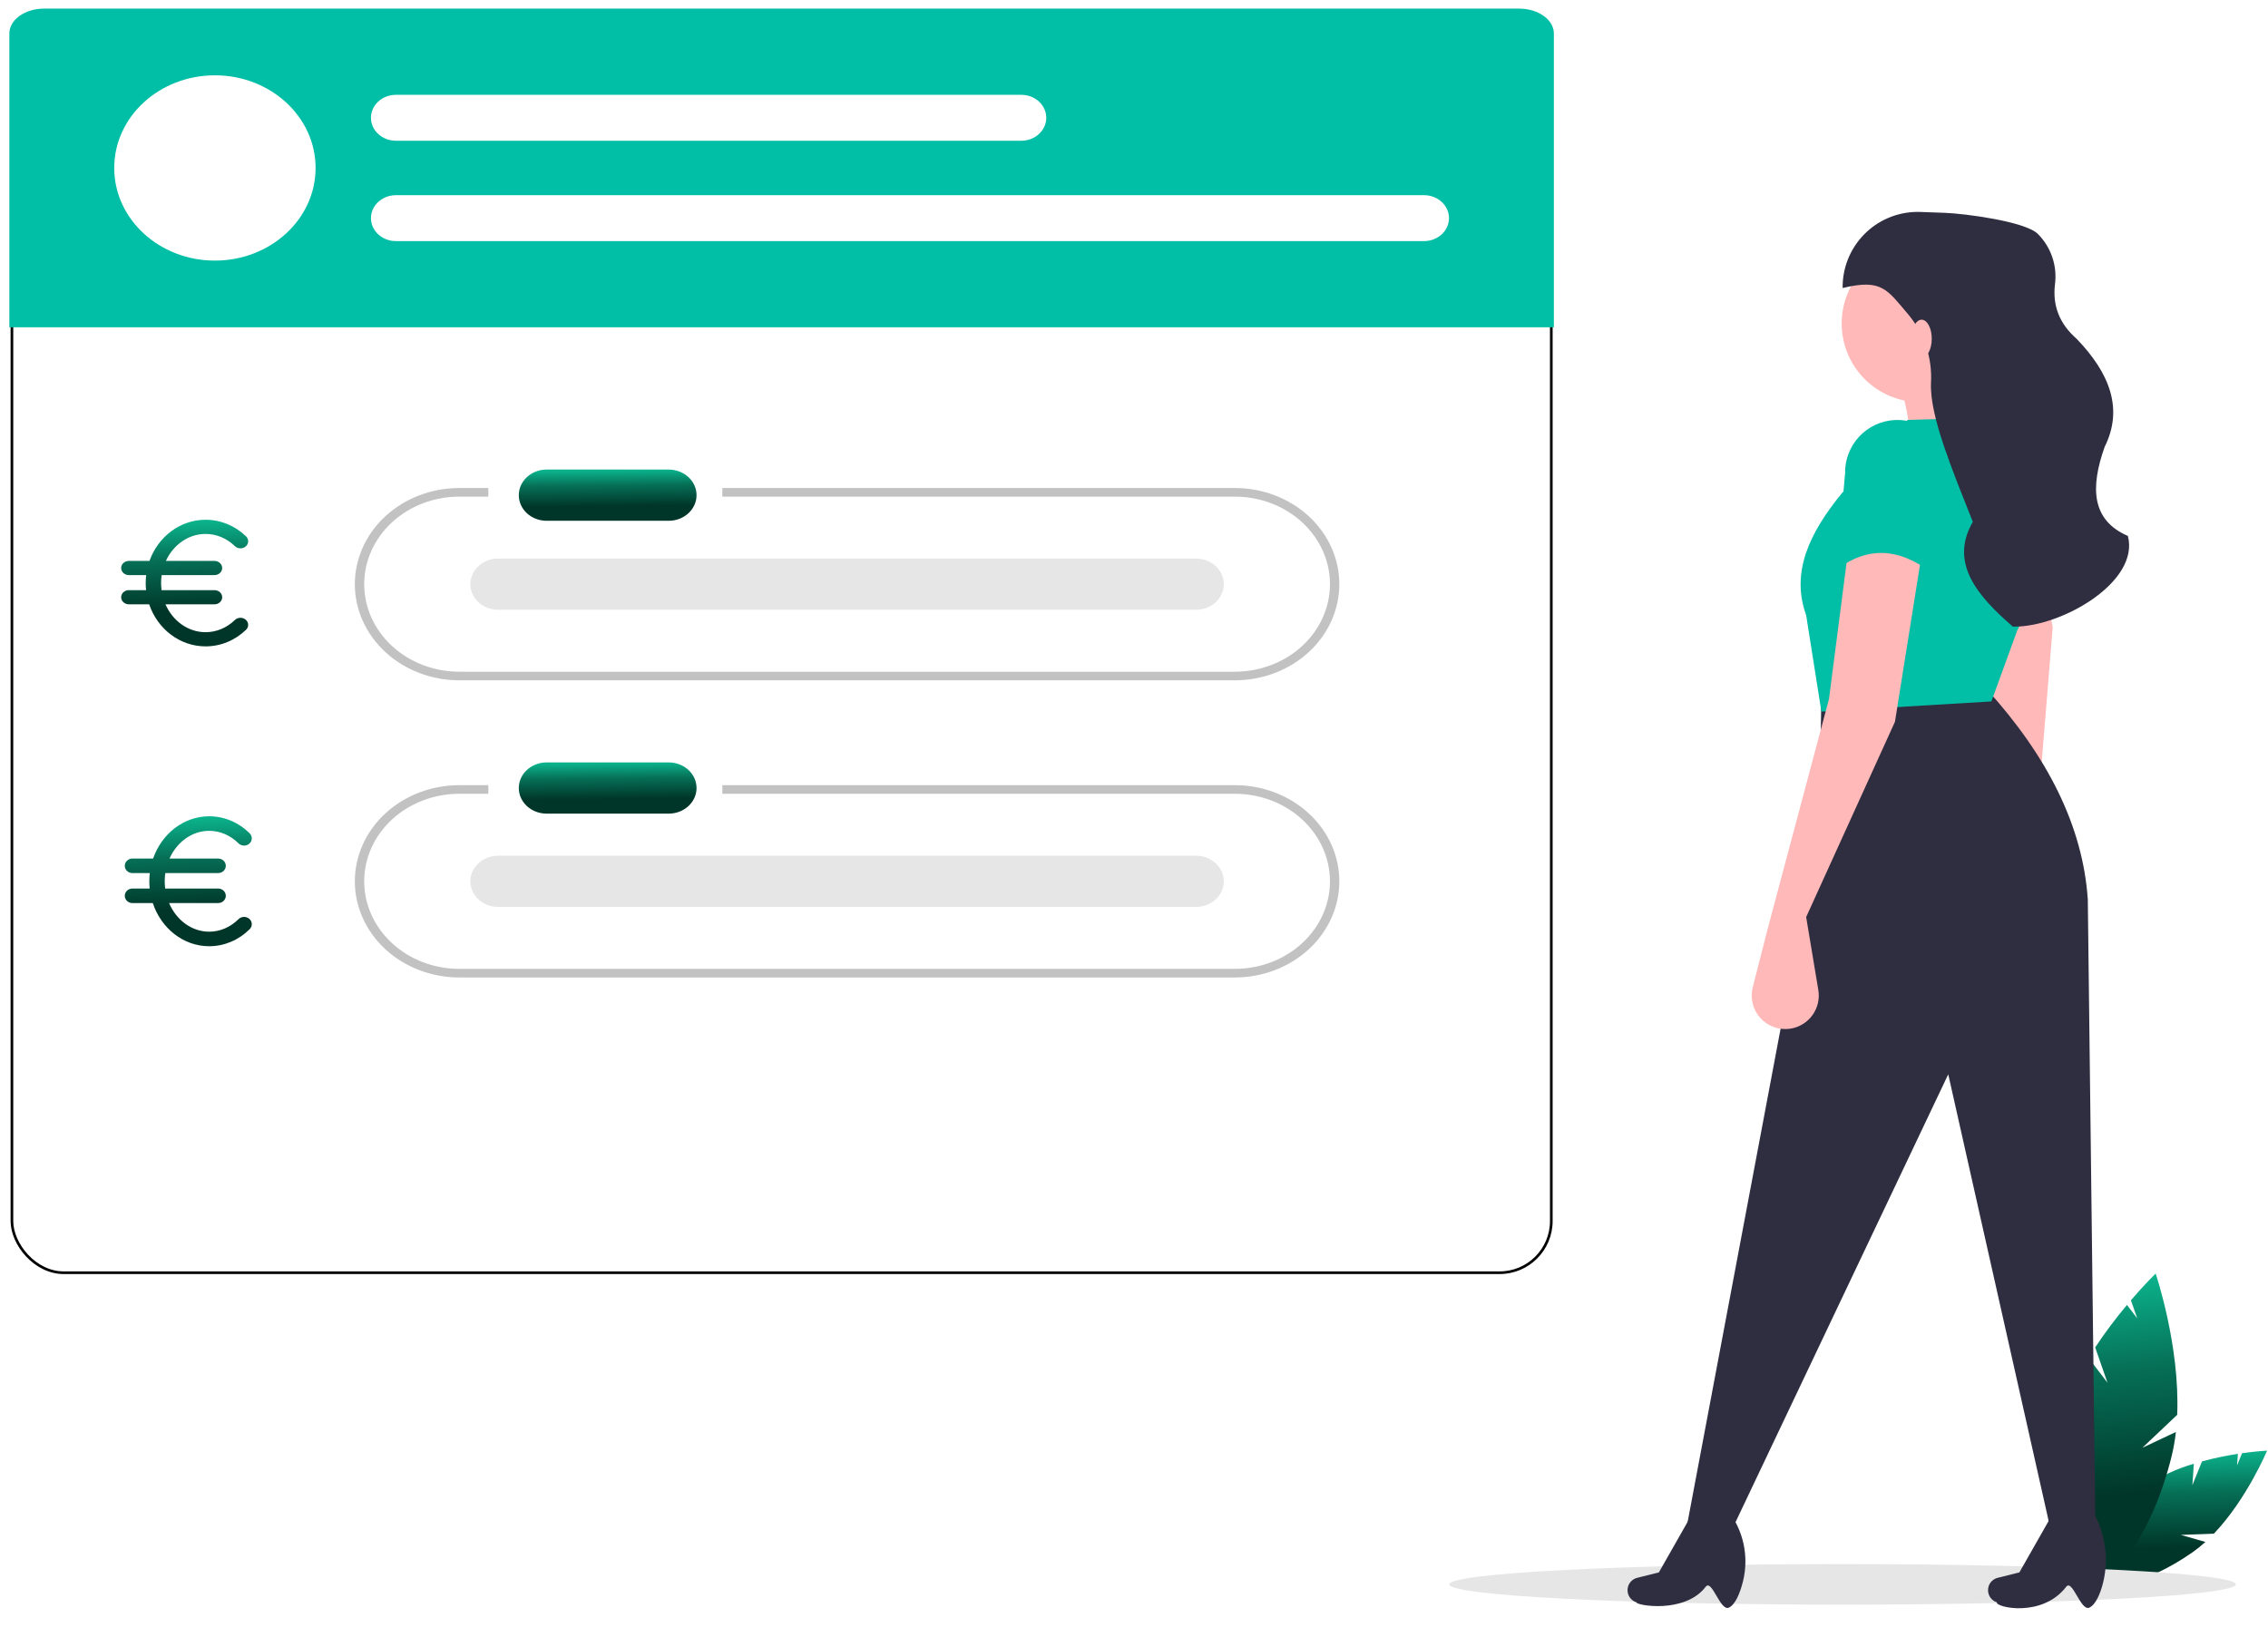 <?xml version="1.0" encoding="UTF-8"?> <svg xmlns="http://www.w3.org/2000/svg" width="856" height="618" viewBox="0 0 856 618" fill="none"> <path d="M827.444 560.755L831.106 551.733C835.556 550.532 840.069 549.583 844.625 548.891L844.324 553.278L846.2 548.658C851.842 547.858 855.629 547.686 855.629 547.686C855.629 547.686 848.02 565.965 835.554 579.021L823.068 579.478L832.35 582.152C830.814 583.554 829.192 584.858 827.493 586.056C810.321 598.08 792.474 602.219 787.63 595.301C782.786 588.383 792.779 573.028 809.95 561.004C815.504 557.308 821.592 554.485 828.001 552.634L827.444 560.755Z" fill="#E6E6E6"></path> <path d="M827.444 560.755L831.106 551.733C835.556 550.532 840.069 549.583 844.625 548.891L844.324 553.278L846.2 548.658C851.842 547.858 855.629 547.686 855.629 547.686C855.629 547.686 848.02 565.965 835.554 579.021L823.068 579.478L832.35 582.152C830.814 583.554 829.192 584.858 827.493 586.056C810.321 598.08 792.474 602.219 787.63 595.301C782.786 588.383 792.779 573.028 809.95 561.004C815.504 557.308 821.592 554.485 828.001 552.634L827.444 560.755Z" fill="url(#paint0_linear)"></path> <path d="M795.418 522.024L790.772 508.695C794.468 503.129 798.475 497.777 802.774 492.663L806.644 497.728L804.266 490.903C809.644 484.633 813.603 480.821 813.603 480.821C813.603 480.821 822.81 508.007 821.729 534.153L808.569 546.6L821.236 540.63C820.905 543.626 820.387 546.598 819.683 549.529C812.491 579.055 797.017 600.641 785.122 597.743C773.227 594.846 769.414 568.561 776.606 539.036C779.118 529.696 783.046 520.797 788.254 512.648L795.418 522.024Z" fill="url(#paint1_linear)"></path> <path d="M695.434 605.821C777.411 605.821 843.868 602.391 843.868 598.16C843.868 593.929 777.411 590.499 695.434 590.499C613.456 590.499 547 593.929 547 598.16C547 602.391 613.456 605.821 695.434 605.821Z" fill="#E6E6E6"></path> <g filter="url(#filter0_d)"> <path d="M763.089 167.848L720.953 172.636C721.528 159.694 720.434 147.621 716.165 137.204L750.64 124.754C747.551 137.643 753.352 152.344 763.089 167.848Z" fill="#FFB9B9"></path> <path d="M768.171 311.575L781.819 335.94C782.632 337.39 783.151 338.987 783.346 340.638C783.542 342.289 783.41 343.962 782.959 345.562C782.508 347.162 781.746 348.658 780.717 349.964C779.688 351.269 778.412 352.359 776.961 353.172C776.907 353.202 776.852 353.233 776.798 353.262C774.959 354.257 772.902 354.781 770.812 354.787C768.721 354.793 766.661 354.281 764.817 353.298C762.972 352.314 761.4 350.888 760.24 349.149C759.081 347.409 758.37 345.409 758.172 343.328L755.952 320.044L748.391 231.166L735.493 172.706L762.272 165.103L774.737 230.843L768.171 311.575Z" fill="#FFB9B9"></path> <path d="M790.861 571.013L773.623 570.056L735.318 399.596L653.919 571.013L636.681 570.056L686.478 305.748L687.436 257.866L749.682 254.035C772.947 279.62 786.122 306.08 787.988 333.519L790.861 571.013Z" fill="#2F2E41"></path> <path d="M652.521 600.943C649.258 602.432 646.121 590.01 643.773 593.072C635.886 603.355 617.524 600.129 617.606 598.942C616.391 598.551 615.381 597.694 614.798 596.558C614.215 595.423 614.107 594.103 614.497 592.888C614.521 592.815 614.546 592.742 614.573 592.67C614.847 591.941 615.294 591.288 615.875 590.769C616.457 590.25 617.156 589.88 617.912 589.691L626.099 587.645L638.954 565.037L652.077 564.151C655.003 567.881 657.045 572.225 658.049 576.858C659.054 581.491 658.995 586.291 657.876 590.897C656.685 595.758 654.847 599.881 652.521 600.943Z" fill="#2F2E41"></path> <path d="M788.582 600.943C785.319 602.432 782.183 590.011 779.834 593.072C770.748 604.913 753.056 600.826 753.668 598.942C753.066 598.748 752.508 598.438 752.027 598.029C751.545 597.62 751.148 597.12 750.859 596.558C750.571 595.996 750.396 595.383 750.344 594.753C750.293 594.123 750.366 593.489 750.559 592.887C750.582 592.814 750.608 592.742 750.635 592.67C750.908 591.941 751.355 591.288 751.937 590.769C752.518 590.25 753.217 589.88 753.973 589.691L762.161 587.645L775.016 565.037L789.026 563.264L789.38 563.843C792.088 568.208 793.834 573.1 794.502 578.194C795.169 583.287 794.743 588.465 793.25 593.38C792.085 597.113 790.499 600.068 788.582 600.943Z" fill="#2F2E41"></path> <path d="M724.784 145.822C741.179 145.822 754.471 132.531 754.471 116.136C754.471 99.74 741.179 86.449 724.784 86.449C708.388 86.449 695.097 99.74 695.097 116.136C695.097 132.531 708.388 145.822 724.784 145.822Z" fill="#FFB9B9"></path> <path d="M751.598 258.824L687.436 262.654L681.69 226.264C675.742 209.906 683.176 194.879 695.097 180.297L719.996 152.526L754.471 151.568C759.111 153.092 763.222 155.904 766.324 159.677C769.427 163.449 771.392 168.026 771.991 172.873C774.476 193.232 770.761 213.867 761.331 232.08L751.598 258.824Z" fill="#00BFA6"></path> <path d="M681.69 340.223L686.281 367.77C686.555 369.41 686.502 371.088 686.127 372.707C685.752 374.327 685.062 375.857 684.095 377.21C683.129 378.563 681.906 379.712 680.495 380.592C679.085 381.472 677.515 382.066 675.875 382.339C675.813 382.349 675.752 382.359 675.69 382.368C673.623 382.682 671.511 382.478 669.542 381.776C667.572 381.074 665.808 379.895 664.405 378.344C663.003 376.794 662.006 374.92 661.504 372.891C661.002 370.861 661.011 368.739 661.529 366.714L667.326 344.053L690.309 257.866L697.97 198.492L725.742 200.408L715.208 266.485L681.69 340.223Z" fill="#FFB9B9"></path> <path d="M760.385 230.573H759.698C746.749 219.353 735.496 206.774 744.583 191.027C736.876 171.465 728.284 151.15 728.803 138.583C729.348 129.29 726.357 120.136 720.43 112.959C712.24 103.392 710.418 99.119 695.46 102.737C695.355 95.221 698.241 87.971 703.482 82.582C708.723 77.193 715.89 74.107 723.407 74.003C723.881 73.996 724.356 74.001 724.83 74.019L734.175 74.359C741.324 74.619 764.172 77.541 769.077 82.258C771.564 84.731 773.446 87.744 774.576 91.064C775.706 94.383 776.054 97.919 775.592 101.395C774.676 109.196 777.136 116.083 783.711 121.858C796.299 134.874 801.49 148.38 794.354 162.702C788.967 177.863 789.224 190.343 803.119 196.342C807.632 213.661 778.282 230.573 760.385 230.573Z" fill="#2F2E41"></path> <path d="M728.615 209.984C716.728 200.89 704.913 200.172 693.182 209.026L696.385 172.662C696.297 167.523 698.213 162.551 701.728 158.8C705.243 155.05 710.08 152.816 715.214 152.571C717.808 152.448 720.4 152.836 722.844 153.715C725.287 154.593 727.534 155.944 729.455 157.691C731.376 159.437 732.935 161.545 734.041 163.894C735.148 166.243 735.781 168.787 735.904 171.381C735.925 171.804 735.931 172.227 735.924 172.65L728.615 209.984Z" fill="#00BFA6"></path> <path d="M725.263 129.064C727.378 129.064 729.093 125.848 729.093 121.881C729.093 117.915 727.378 114.699 725.263 114.699C723.147 114.699 721.432 117.915 721.432 121.881C721.432 125.848 723.147 129.064 725.263 129.064Z" fill="#FFB9B9"></path> </g> <rect x="4.5" y="5.5" width="581" height="475" rx="19.5" fill="white" stroke="black"></rect> <path d="M573.377 3.252H16.622C9.397 3.252 3.533 7.463 3.533 12.652V123.57H586.467V12.652C586.467 7.463 580.603 3.252 573.377 3.252Z" fill="#00BFA6"></path> <path d="M466.054 184.243H272.628V187.495H466.054C475.577 187.495 484.71 190.977 491.444 197.175C498.178 203.373 501.961 211.779 501.961 220.544C501.961 229.31 498.178 237.716 491.444 243.914C484.71 250.112 475.577 253.594 466.054 253.594H173.367C163.844 253.594 154.711 250.112 147.977 243.914C141.243 237.716 137.46 229.31 137.46 220.544C137.46 211.779 141.243 203.373 147.977 197.175C154.711 190.977 163.844 187.495 173.367 187.495H184.305V184.243H173.367C162.907 184.243 152.875 188.067 145.479 194.875C138.083 201.683 133.927 210.916 133.927 220.544C133.927 230.172 138.083 239.405 145.479 246.213C152.875 253.021 162.907 256.846 173.367 256.846H466.054C476.514 256.846 486.546 253.021 493.942 246.213C501.339 239.405 505.494 230.172 505.494 220.544C505.494 210.916 501.339 201.683 493.942 194.875C486.546 188.067 476.514 184.243 466.054 184.243Z" fill="#C2C2C2"></path> <path d="M466.054 296.432H272.628V299.684H466.054C475.577 299.684 484.71 303.165 491.444 309.364C498.178 315.562 501.961 323.968 501.961 332.733C501.961 341.498 498.178 349.905 491.444 356.103C484.71 362.301 475.577 365.783 466.054 365.783H173.367C163.844 365.783 154.711 362.301 147.977 356.103C141.243 349.905 137.46 341.498 137.46 332.733C137.46 323.968 141.243 315.562 147.977 309.364C154.711 303.165 163.844 299.684 173.367 299.684H184.305V296.432H173.367C162.907 296.432 152.875 300.256 145.479 307.064C138.083 313.872 133.927 323.105 133.927 332.733C133.927 342.361 138.083 351.594 145.479 358.402C152.875 365.21 162.907 369.035 173.367 369.035H466.054C476.514 369.035 486.546 365.21 493.942 358.402C501.339 351.594 505.494 342.361 505.494 332.733C505.494 323.105 501.339 313.872 493.942 307.064C486.546 300.256 476.514 296.432 466.054 296.432Z" fill="#C2C2C2"></path> <path d="M206.137 177.278C203.382 177.319 200.754 178.356 198.821 180.165C196.888 181.973 195.805 184.409 195.805 186.946C195.805 189.483 196.888 191.918 198.821 193.726C200.754 195.535 203.382 196.572 206.137 196.613H252.217C255.003 196.655 257.692 195.677 259.695 193.894C261.697 192.111 262.847 189.668 262.893 187.104C262.939 184.54 261.876 182.065 259.939 180.222C258.001 178.379 255.348 177.32 252.562 177.278C252.447 177.276 252.332 177.276 252.217 177.278H206.137Z" fill="url(#paint2_linear)"></path> <path d="M206.137 287.841C203.382 287.882 200.754 288.919 198.821 290.728C196.888 292.536 195.805 294.972 195.805 297.509C195.805 300.046 196.888 302.481 198.821 304.289C200.754 306.098 203.382 307.135 206.137 307.176H252.217C255.003 307.218 257.692 306.24 259.695 304.457C261.697 302.674 262.847 300.231 262.893 297.667C262.939 295.103 261.876 292.627 259.939 290.785C258.001 288.942 255.348 287.883 252.562 287.841C252.447 287.839 252.332 287.839 252.217 287.841H206.137Z" fill="url(#paint3_linear)"></path> <path d="M187.861 210.876C185.105 210.918 182.477 211.955 180.544 213.763C178.611 215.572 177.528 218.007 177.528 220.544C177.528 223.081 178.611 225.517 180.544 227.325C182.477 229.134 185.105 230.17 187.861 230.212H451.216C452.595 230.233 453.965 230.003 455.248 229.537C456.531 229.07 457.702 228.376 458.693 227.493C459.685 226.61 460.477 225.556 461.026 224.391C461.575 223.226 461.869 221.973 461.892 220.703C461.914 219.433 461.665 218.172 461.158 216.991C460.651 215.81 459.896 214.733 458.937 213.82C457.978 212.908 456.833 212.178 455.567 211.673C454.301 211.168 452.94 210.897 451.561 210.876C451.446 210.875 451.331 210.875 451.216 210.876H187.861Z" fill="#E6E6E6"></path> <path d="M187.861 323.065C185.105 323.107 182.477 324.144 180.544 325.952C178.611 327.761 177.528 330.196 177.528 332.733C177.528 335.27 178.611 337.705 180.544 339.514C182.477 341.323 185.105 342.359 187.861 342.401H451.216C452.595 342.422 453.965 342.192 455.248 341.726C456.531 341.259 457.702 340.565 458.693 339.682C459.685 338.799 460.477 337.745 461.026 336.58C461.575 335.415 461.869 334.162 461.892 332.892C461.914 331.622 461.665 330.361 461.158 329.18C460.651 327.999 459.896 326.922 458.937 326.009C457.978 325.097 456.833 324.367 455.567 323.862C454.301 323.357 452.94 323.086 451.561 323.065C451.446 323.064 451.331 323.064 451.216 323.065H187.861Z" fill="#E6E6E6"></path> <path d="M81.111 98.388C102.098 98.388 119.111 82.728 119.111 63.411C119.111 44.094 102.098 28.434 81.111 28.434C60.124 28.434 43.111 44.094 43.111 63.411C43.111 82.728 60.124 98.388 81.111 98.388Z" fill="white"></path> <path d="M149.265 35.8C146.795 35.837 144.44 36.767 142.707 38.388C140.975 40.009 140.004 42.191 140.004 44.465C140.004 46.739 140.975 48.922 142.707 50.543C144.44 52.164 146.795 53.094 149.265 53.131H385.318C386.555 53.15 387.783 52.944 388.933 52.526C390.083 52.108 391.132 51.485 392.021 50.694C392.909 49.902 393.62 48.957 394.112 47.913C394.603 46.869 394.867 45.746 394.887 44.608C394.908 43.47 394.684 42.339 394.23 41.281C393.776 40.222 393.099 39.256 392.239 38.438C391.379 37.621 390.353 36.967 389.218 36.514C388.084 36.061 386.864 35.819 385.627 35.8C385.524 35.798 385.421 35.798 385.318 35.8H149.265Z" fill="white"></path> <path d="M149.265 73.691C146.795 73.729 144.44 74.658 142.707 76.279C140.975 77.9 140.004 80.083 140.004 82.357C140.004 84.631 140.975 86.814 142.707 88.435C144.44 90.056 146.795 90.985 149.265 91.022H537.319C539.815 91.06 542.226 90.183 544.021 88.585C545.816 86.987 546.847 84.797 546.888 82.499C546.929 80.201 545.976 77.982 544.24 76.33C542.503 74.678 540.125 73.729 537.628 73.691C537.525 73.69 537.422 73.69 537.319 73.691H149.265Z" fill="white"></path> <g clip-path="url(#clip0)"> <path d="M88.654 234.074C85.587 237.044 81.659 238.68 77.595 238.68C70.934 238.68 65.166 234.374 62.452 228.151H80.954C82.559 228.151 83.859 226.953 83.859 225.476C83.859 224 82.559 222.802 80.954 222.802H60.976C60.862 221.928 60.799 221.036 60.799 220.128C60.799 219.104 60.877 218.1 61.024 217.12H80.954C82.559 217.12 83.859 215.923 83.859 214.446C83.859 212.969 82.559 211.772 80.954 211.772H62.607C65.379 205.73 71.055 201.577 77.595 201.577C81.659 201.577 85.587 203.213 88.654 206.182C89.758 207.252 91.596 207.296 92.761 206.279C93.924 205.261 93.97 203.568 92.866 202.498C88.691 198.455 83.268 196.229 77.596 196.229C67.91 196.229 59.631 202.704 56.419 211.772H48.633C47.029 211.772 45.728 212.97 45.728 214.447C45.728 215.923 47.029 217.121 48.633 217.121H55.174C55.056 218.107 54.989 219.109 54.989 220.129C54.989 221.034 55.04 221.924 55.134 222.803H48.633C47.029 222.803 45.728 224 45.728 225.477C45.728 226.954 47.029 228.151 48.633 228.151H56.303C59.428 237.395 67.791 244.029 77.595 244.029C83.268 244.029 88.69 241.802 92.865 237.76C93.969 236.689 93.924 234.997 92.76 233.979C91.598 232.961 89.758 233.004 88.654 234.074Z" fill="url(#paint4_linear)"></path> </g> <g clip-path="url(#clip1)"> <path d="M90.021 347.021C86.953 350.069 83.026 351.748 78.962 351.748C72.301 351.748 66.533 347.329 63.819 340.942H82.321C83.925 340.942 85.226 339.713 85.226 338.197C85.226 336.682 83.925 335.453 82.321 335.453H62.343C62.228 334.556 62.166 333.641 62.166 332.708C62.166 331.657 62.244 330.627 62.39 329.621H82.321C83.925 329.621 85.226 328.392 85.226 326.877C85.226 325.361 83.925 324.132 82.321 324.132H63.973C66.746 317.932 72.421 313.669 78.962 313.669C83.026 313.669 86.953 315.348 90.021 318.396C91.125 319.493 92.963 319.539 94.128 318.494C95.291 317.45 95.337 315.713 94.233 314.614C90.058 310.465 84.635 308.181 78.963 308.181C69.277 308.181 60.998 314.826 57.785 324.133H50C48.396 324.133 47.095 325.362 47.095 326.877C47.095 328.393 48.396 329.622 50 329.622H56.54C56.423 330.634 56.355 331.663 56.355 332.709C56.355 333.638 56.407 334.552 56.501 335.454H50C48.396 335.454 47.095 336.682 47.095 338.198C47.095 339.714 48.396 340.943 50 340.943H57.67C60.795 350.43 69.158 357.238 78.962 357.238C84.635 357.238 90.056 354.952 94.231 350.804C95.336 349.705 95.291 347.968 94.127 346.924C92.965 345.879 91.125 345.923 90.021 347.021Z" fill="url(#paint5_linear)"></path> </g> <defs> <filter id="filter0_d" x="604.267" y="70" width="209.318" height="547.176" filterUnits="userSpaceOnUse" color-interpolation-filters="sRGB"> <feFlood flood-opacity="0" result="BackgroundImageFix"></feFlood> <feColorMatrix in="SourceAlpha" type="matrix" values="0 0 0 0 0 0 0 0 0 0 0 0 0 0 0 0 0 0 127 0"></feColorMatrix> <feOffset dy="6"></feOffset> <feGaussianBlur stdDeviation="5"></feGaussianBlur> <feColorMatrix type="matrix" values="0 0 0 0 0 0 0 0 0 0 0 0 0 0 0 0 0 0 0.25 0"></feColorMatrix> <feBlend mode="normal" in2="BackgroundImageFix" result="effect1_dropShadow"></feBlend> <feBlend mode="normal" in="SourceGraphic" in2="effect1_dropShadow" result="shape"></feBlend> </filter> <linearGradient id="paint0_linear" x1="784.167" y1="585.222" x2="783.13" y2="549.988" gradientUnits="userSpaceOnUse"> <stop stop-color="#003629"></stop> <stop offset="0.581" stop-color="#066F56"></stop> <stop offset="1" stop-color="#0BB18B"></stop> </linearGradient> <linearGradient id="paint1_linear" x1="771.39" y1="567.125" x2="763.687" y2="486.782" gradientUnits="userSpaceOnUse"> <stop stop-color="#003629"></stop> <stop offset="0.581" stop-color="#066F56"></stop> <stop offset="1" stop-color="#0BB18B"></stop> </linearGradient> <linearGradient id="paint2_linear" x1="193.633" y1="191.519" x2="193.479" y2="178.14" gradientUnits="userSpaceOnUse"> <stop stop-color="#003629"></stop> <stop offset="0.581" stop-color="#066F56"></stop> <stop offset="1" stop-color="#0BB18B"></stop> </linearGradient> <linearGradient id="paint3_linear" x1="193.633" y1="302.082" x2="193.479" y2="288.703" gradientUnits="userSpaceOnUse"> <stop stop-color="#003629"></stop> <stop offset="0.581" stop-color="#066F56"></stop> <stop offset="1" stop-color="#0BB18B"></stop> </linearGradient> <linearGradient id="paint4_linear" x1="44.176" y1="231.433" x2="42.86" y2="198.412" gradientUnits="userSpaceOnUse"> <stop stop-color="#003629"></stop> <stop offset="0.581" stop-color="#066F56"></stop> <stop offset="1" stop-color="#0BB18B"></stop> </linearGradient> <linearGradient id="paint5_linear" x1="45.543" y1="344.311" x2="44.157" y2="310.424" gradientUnits="userSpaceOnUse"> <stop stop-color="#003629"></stop> <stop offset="0.581" stop-color="#066F56"></stop> <stop offset="1" stop-color="#0BB18B"></stop> </linearGradient> <clipPath id="clip0"> <rect width="51.931" height="47.799" fill="white" transform="translate(43.731 196.229)"></rect> </clipPath> <clipPath id="clip1"> <rect width="51.931" height="49.057" fill="white" transform="translate(45.098 308.181)"></rect> </clipPath> </defs> </svg> 